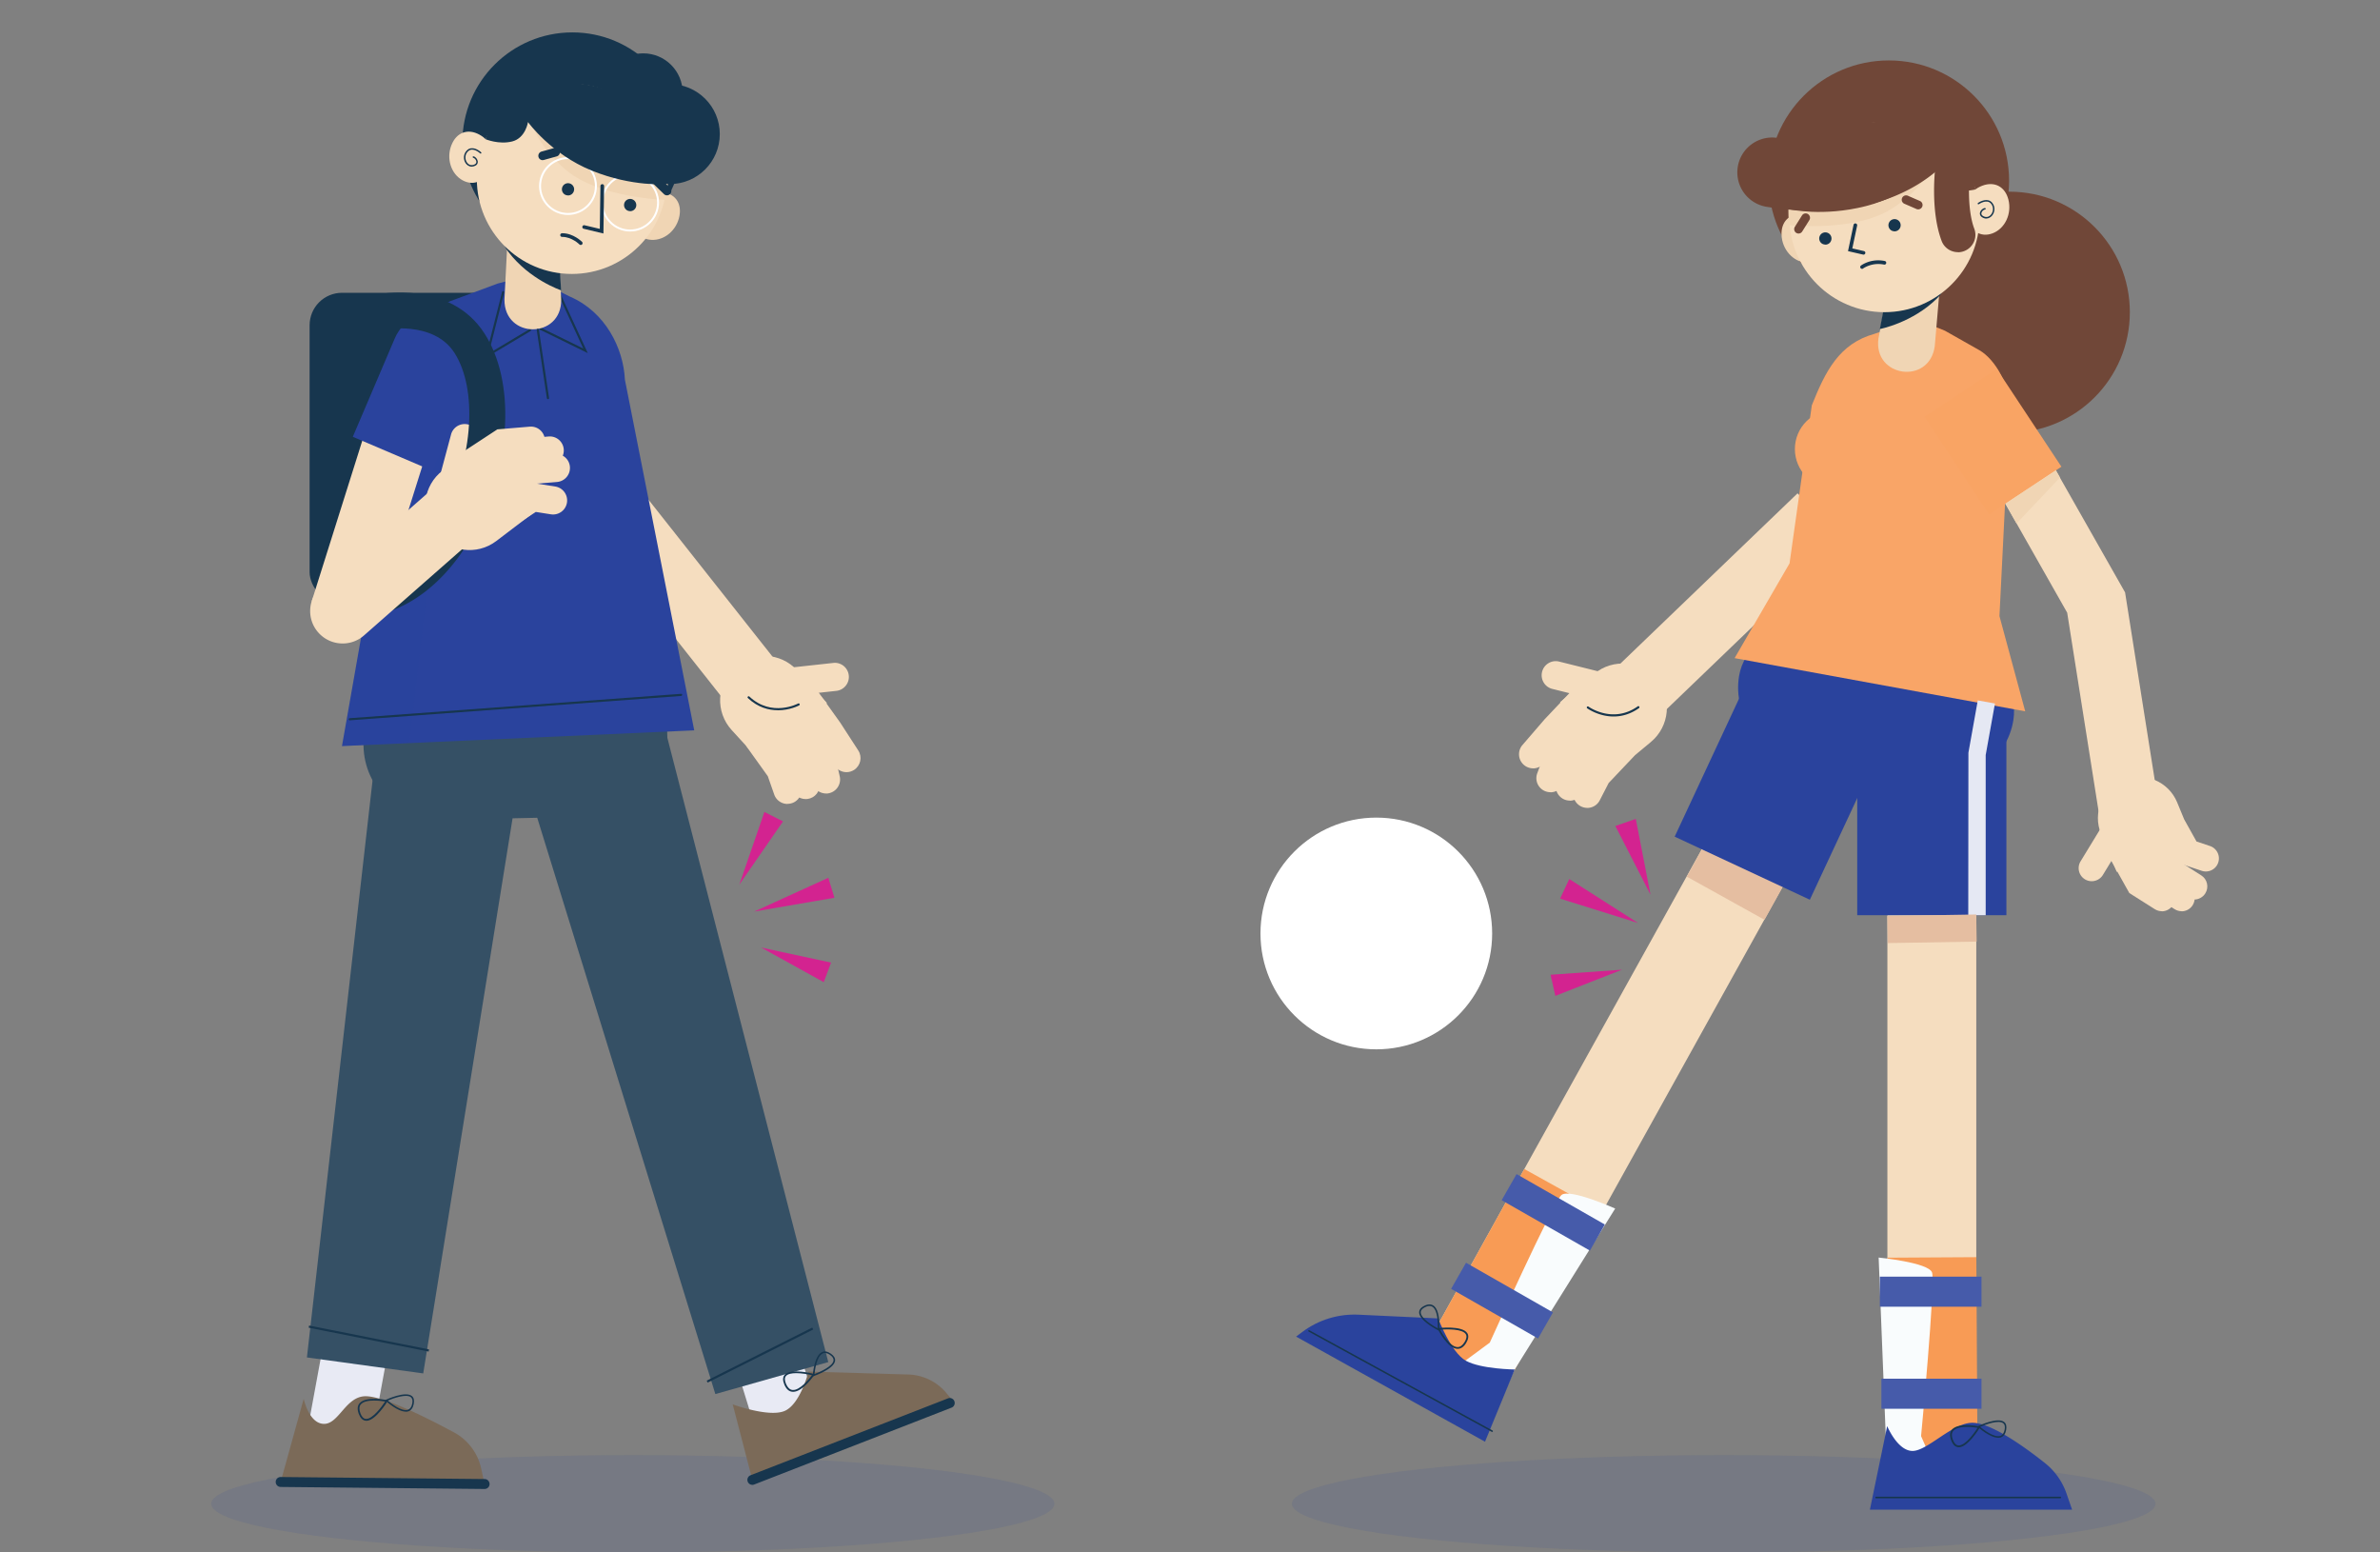 <svg xmlns="http://www.w3.org/2000/svg" viewBox="0 0 460 300"><rect x="0" y="0" width="460" height="300" fill="#808080" stroke="none"/><defs><style>.cls-1,.cls-2,.cls-3,.cls-4{fill:#2a439d}.cls-1,.cls-3{opacity:.11}.cls-5{fill:#f89b55}.cls-6{fill:#f9a567}.cls-7{fill:#f9a464}.cls-8{fill:#f9fcfd}.cls-9{fill:#f5ddbf}.cls-10{fill:#fff}.cls-11{fill:#e8eaf4}.cls-12{fill:#e5e8f3}.cls-13,.cls-14{fill:#f0d5b4}.cls-15{fill:#e5bea1}.cls-16{fill:#d32390}.cls-17{fill:#d3f1f7}.cls-18{fill:#17364e}.cls-19{fill:#355065}.cls-20{fill:#465baa}.cls-21{fill:#704738}.cls-22{fill:#7b6a58}.cls-14,.cls-3,.cls-4{mix-blend-mode:multiply}.cls-4{opacity:.09}.cls-23{isolation:isolate}</style></defs><g class="cls-23"><g id="Layer_1"><ellipse class="cls-3" cx="122.31" cy="290.6" rx="81.49" ry="9.4"/><rect class="cls-18" x="59.84" y="56.58" width="41.82" height="60.27" rx="6.27" ry="6.27"/><path class="cls-11" transform="rotate(-79.57 67.64 266.418)" d="M51.61 260.15H83.69V272.69H51.61z"/><path class="cls-11" transform="rotate(-17.12 148.726 263.576)" d="M142.41 251.6H154.95V275.48H142.41z"/><path class="cls-9" transform="rotate(-38.32 134.375 118.086)" d="M128.09 93.98H140.63V142.18H128.09z"/><circle class="cls-18" cx="110.62" cy="27.51" r="21.25"/><path class="cls-13" d="M131.33 41.69c-.5 2.78-2.9 4.83-5.47 4.66-2.56-.16-3.75-2.34-3.27-4.87.56-2.97 2.68-4.49 5.24-4.33s3.95 2 3.5 4.53z"/><path class="cls-19" d="M127.97 138.65L160.09 263.22 138.26 269.4 100.27 146.5 127.97 138.65 127.97 138.65z"/><path class="cls-19" d="M84.88 133.25h29.59c8.04 0 14.57 6.53 14.57 14.57v10.28H70.3v-10.28c0-8.04 6.53-14.57 14.57-14.57z" transform="rotate(178.79 99.668 145.684)"/><path class="cls-19" d="M59.32 262.32L74.2 131.53 102.72 135.44 81.8 265.41 59.32 262.32 59.32 262.32z"/><path class="cls-2" d="M66.1 144.18l68.08-3.04-13.4-67.77c-.28-6.06-3.76-13.08-10.58-16.03l-6.45-3.22c-2.48-.67-5.09 0-7.57.68l-9.13 3.39c-3.3 1.36-7.58 5.39-7.85 11.45l-13.1 74.53z"/><path class="cls-4" d="M66.1 144.18L79.1 143.51 87.55 72.77 78.45 75.14 66.1 144.18z"/><path class="cls-18" d="M113.61 68.24l-9.22-4.52c-.1-.05-.15-.18-.1-.28.05-.1.18-.15.28-.1l8.16 4-4.7-10.18c-.05-.1 0-.23.1-.28.11-.05.23 0 .28.1l5.19 11.25zm-19.81.96l3.24-12.79a.206.206 0 1 1 .4.1l-2.99 11.81 7.87-4.7a.21.21 0 1 1 .22.36L93.8 69.2z"/><path class="cls-13" d="M107.28 35.23l1.19 22.67c.07 7.64-11.02 7.66-10.97 0l1.15-22.67c.42-5.42 8.19-5.41 8.62 0z"/><path class="cls-18" d="M108.44 56.1s-6.08-2.02-10.21-7.46C94.1 43.2 108.11 50 108.11 50l.33 6.1z"/><circle class="cls-9" cx="110.52" cy="34.58" r="18.36"/><path class="cls-14" d="M128.45 38.62s-12.56-.37-18.96-5.69c-5.94-4.94-7.3-10.41-7.3-10.41l27.14 10s-.17 4.28-.88 6.1z"/><path class="cls-10" d="M109.78 41.54c-3.08 0-5.59-2.51-5.59-5.59s2.51-5.59 5.59-5.59 5.59 2.51 5.59 5.59-2.51 5.59-5.59 5.59zm0-10.8c-2.87 0-5.21 2.34-5.21 5.21s2.34 5.21 5.21 5.21 5.21-2.33 5.21-5.21-2.34-5.21-5.21-5.21zm12.01 14c-3.08 0-5.59-2.51-5.59-5.59s2.51-5.59 5.59-5.59 5.59 2.51 5.59 5.59-2.51 5.59-5.59 5.59zm0-10.8c-2.87 0-5.21 2.34-5.21 5.21s2.34 5.21 5.21 5.21 5.21-2.34 5.21-5.21-2.34-5.21-5.21-5.21z"/><path class="cls-18" d="M116.62 45.12l-3.8-.91a.34.34 0 0 1-.26-.42c.05-.19.23-.31.42-.26l2.95.7.12-8.29c0-.19.13-.32.36-.35.19 0 .35.16.35.36l-.13 9.17z"/><circle class="cls-18" cx="121.79" cy="39.62" r="1"/><path class="cls-18" d="M121.79 40.8c-.19 0-.39-.05-.56-.14a1.182 1.182 0 0 1 .23-2.17c.3-.09.62-.06.9.1.28.15.48.4.57.7a1.178 1.178 0 0 1-1.13 1.52zm0-2.01a.783.783 0 0 0-.72.43c-.11.19-.13.42-.07.63.06.21.2.39.4.49a.825.825 0 1 0 .79-1.45.782.782 0 0 0-.39-.1z"/><circle class="cls-18" cx="109.78" cy="36.58" r="1"/><path class="cls-18" d="M109.78 37.76c-.19 0-.39-.05-.56-.14-.57-.31-.78-1.03-.47-1.6a1.182 1.182 0 0 1 2.17.23c.09.3.05.62-.1.9a1.168 1.168 0 0 1-1.04.62zm0-2.01a.783.783 0 0 0-.72.43c-.11.19-.13.42-.07.63.06.21.2.39.4.49s.42.13.63.07c.21-.06.39-.2.49-.4.11-.19.13-.42.07-.63a.783.783 0 0 0-.4-.49.782.782 0 0 0-.39-.1z"/><path class="cls-9" d="M87.27 27.99c-1.06 2.62-.11 5.63 2.15 6.86 2.26 1.23 4.42.01 5.36-2.38 1.11-2.82.12-5.23-2.13-6.46-2.26-1.23-4.41-.41-5.37 1.97z"/><path class="cls-18" d="M91.17 32.2c-.53 0-.95-.32-1.19-.69-.45-.69-.48-1.81.35-2.53.91-.78 2.14-.04 2.67.46.06.05.06.14 0 .2-.05.06-.14.06-.2 0-.01-.01-1.34-1.26-2.28-.45-.71.61-.68 1.57-.3 2.16.36.55.93.71 1.52.42.3-.14.34-.38.33-.54-.04-.32-.32-.68-.61-.74-.08-.02-.12-.09-.11-.17.02-.08.1-.12.17-.11.4.09.77.54.82.99.04.36-.14.67-.49.83-.25.12-.48.17-.7.17zm37.68 3.38s-6.56.59-14.45-2.6-12.35-9.39-12.35-9.39-.46 3.08-3.04 3.74c-2.58.66-5.16-.43-5.16-.43s3.8-14.11 21.14-10.24c17.13 3.83 13.87 18.92 13.87 18.92z"/><circle class="cls-18" cx="129.46" cy="25.91" r="9.66"/><circle class="cls-18" cx="124.32" cy="17.94" r="7.63"/><path class="cls-18" d="M105.91 77.14c-.1 0-.19-.07-.21-.18l-1.96-13.18c-.02-.11.06-.22.18-.24.11-.02.22.06.24.18l1.96 13.18c.02.11-.06.22-.18.24h-.03z"/><path class="cls-9" transform="rotate(-72.51 71.49 101.37)" d="M53.96 95.1H88.99V107.64H53.96z"/><path class="cls-2" d="M83.57 90.97l-15.38-6.56L76.3 65.4c1.81-4.25 6.72-6.22 10.97-4.41 4.25 1.81 6.22 6.72 4.41 10.97l-8.11 19.01z"/><path class="cls-18" d="M112.24 47.34c-.09 0-.18-.03-.25-.1-.01-.02-1.46-1.46-3.31-1.46h-.05c-.19 0-.35-.15-.35-.35 0-.19.15-.35.35-.36h.06c2.14 0 3.74 1.61 3.81 1.67.14.14.13.36 0 .5-.07.07-.16.1-.25.1z"/><path class="cls-9" d="M87.44 96.22c-.23 0-.47-.03-.71-.09a2.717 2.717 0 0 1-1.92-3.33l2.37-8.84a2.717 2.717 0 1 1 5.25 1.41l-2.37 8.84a2.72 2.72 0 0 1-2.62 2.01z"/><path class="cls-18" d="M68.8 119.34l-.16-6.91c6.5-.15 12.77-5.01 17.19-13.33 5.64-10.62 6.5-23.91 2-30.92-4.06-6.32-13.71-4.49-13.81-4.47l-1.38-6.77c.58-.12 14.36-2.83 21 7.5 5.94 9.24 5.24 24.83-1.71 37.9-5.62 10.59-14.05 16.78-23.13 16.99z"/><path class="cls-9" d="M82.16 89.18h17.12v8.56c0 4.72-3.84 8.56-8.56 8.56-4.72 0-8.56-3.84-8.56-8.56v-8.56z" transform="rotate(52.76 90.728 97.759)"/><path class="cls-9" d="M91.03 92.28c-.89 0-1.75-.43-2.27-1.23-.82-1.25-.47-2.94.78-3.76l6.59-4.32 6.25-.52a2.7 2.7 0 0 1 2.93 2.48 2.72 2.72 0 0 1-2.48 2.93l-4.88.41-5.43 3.56c-.46.3-.98.45-1.49.45z"/><path class="cls-9" d="M94.68 94.18c-.89 0-1.75-.43-2.27-1.23-.82-1.25-.47-2.94.78-3.76l6.59-4.32 6.25-.52c1.49-.13 2.81.98 2.93 2.48a2.72 2.72 0 0 1-2.48 2.93l-4.88.41-5.43 3.56c-.46.3-.98.45-1.49.45z"/><path class="cls-9" d="M95.87 97.56c-.89 0-1.75-.43-2.27-1.23-.82-1.25-.47-2.94.78-3.76l6.59-4.32 6.25-.52a2.7 2.7 0 0 1 2.93 2.48 2.72 2.72 0 0 1-2.48 2.93l-4.88.41-5.43 3.56c-.46.3-.98.45-1.49.45z"/><path class="cls-9" d="M98.27 101.86c-.89 0-1.75-.43-2.27-1.23-.82-1.25-.47-2.94.78-3.76l5.56-3.64 4.98.79a2.718 2.718 0 1 1-.85 5.37l-2.91-.46-3.8 2.49c-.46.3-.98.45-1.49.45z"/><path class="cls-9" d="M139.17 126.74h17.12v8.56c0 4.72-3.84 8.56-8.56 8.56-4.72 0-8.56-3.84-8.56-8.56v-8.56z" transform="rotate(137.55 147.731 135.304)"/><path class="cls-9" d="M163.61 149.22c-.89 0-1.76-.44-2.28-1.24l-3.47-5.35-4.15-5.79c-.88-1.22-.59-2.92.62-3.79 1.22-.87 2.92-.59 3.79.62l4.26 5.95 3.5 5.4c.82 1.26.46 2.94-.8 3.76-.46.3-.97.44-1.47.44z"/><path class="cls-9" d="M159.66 153.34a2.73 2.73 0 0 1-2.65-2.12l-1.19-5.25-3.87-5.39c-.88-1.22-.59-2.92.62-3.79 1.22-.87 2.92-.6 3.79.62l4.51 6.29 1.43 6.33c.33 1.46-.59 2.92-2.05 3.25-.2.05-.4.07-.6.07z"/><path class="cls-9" d="M155.72 154.42c-1.35 0-2.52-1-2.69-2.38l-.61-4.86-3.79-5.28c-.88-1.22-.59-2.92.62-3.79 1.22-.87 2.92-.6 3.79.62l4.59 6.4.79 6.23c.19 1.49-.87 2.85-2.35 3.04-.12.01-.23.02-.34.02z"/><path class="cls-9" d="M152.2 155.36c-1.12 0-2.17-.7-2.56-1.82L148.4 150l-3.96-5.53c-.88-1.22-.59-2.92.62-3.79 1.22-.87 2.92-.6 3.79.62l4.42 6.16 1.5 4.27a2.71 2.71 0 0 1-1.66 3.46c-.3.1-.6.15-.9.15zm-.37-20.8c-1.37 0-2.55-1.03-2.7-2.42-.16-1.49.92-2.83 2.41-2.99l9.52-1.04c1.5-.17 2.83.92 2.99 2.41.16 1.49-.92 2.83-2.41 2.99l-9.52 1.04c-.1.01-.2.02-.3.02z"/><path class="cls-18" d="M150.34 137.25c-1.75 0-3.84-.52-5.79-2.35-.08-.08-.09-.21 0-.29.08-.08.21-.09.29 0 4.33 4.05 9.37 1.37 9.42 1.34.1-.05.23-.02.28.08.05.1.02.23-.08.28-.03.02-1.77.95-4.11.95z"/><path class="cls-18" transform="rotate(-78.74 71.292 258.68)" d="M71.09 246.86H71.51V270.5H71.09z"/><path class="cls-18" transform="rotate(-26.68 146.94 261.878)" d="M135.48 261.63H158.31V262.05H135.48z"/><path class="cls-18" d="M67.6 139.2c-.11 0-.2-.08-.21-.19 0-.11.08-.21.19-.22l64.05-4.71c.14 0 .22.08.22.19s-.08.21-.19.22l-64.05 4.71h-.02z"/><path class="cls-17" d="M159.92 187.91L147.11 183.11"/><path class="cls-16" d="M159.21 189.8L147.11 183.11 160.63 186.02 159.21 189.8 159.21 189.8z"/><path class="cls-17" d="M160.68 171.56L145.76 176.16"/><path class="cls-16" d="M161.28 173.49L145.76 176.16 160.09 169.63 161.28 173.49 161.28 173.49z"/><g><path class="cls-17" d="M149.54 157.82L142.89 170.96"/><path class="cls-16" d="M151.34 158.73L142.89 170.96 147.74 156.91 151.34 158.73 151.34 158.73z"/></g><path class="cls-18" d="M104.89 30.95c-.37 0-.71-.24-.81-.62-.12-.45.14-.91.58-1.04l2.49-.69a.85.85 0 0 1 1.04.58c.12.45-.14.91-.58 1.04l-2.49.69c-.08.02-.15.03-.23.03zm24.02 6.8c-.21 0-.42-.08-.58-.24l-1.89-1.83a.848.848 0 0 1-.02-1.19c.32-.33.86-.34 1.19-.02l1.89 1.83c.33.32.34.85.02 1.19-.17.17-.39.26-.61.26z"/><path class="cls-9" d="M66.22 124.35c-1.74 0-3.47-.72-4.71-2.13-2.29-2.6-2.03-6.56.57-8.85l23.15-20.34c2.6-2.29 6.56-2.03 8.85.57 2.29 2.6 2.03 6.56-.57 8.85l-23.15 20.34a6.228 6.228 0 0 1-4.13 1.56z"/><path class="cls-22" d="M184.3 270.84l-38.89 15.14-3.79-14.59s6.84 2.52 9.94 1.31c3.1-1.21 4.71-7.65 4.71-7.65l19.28.57a9.94 9.94 0 0 1 7.31 3.52l1.44 1.69zm-90.64 15.94l-39.42-.39 4.46-16.08s1 4.81 3.91 4.85 4.23-5.39 8.11-5.34c3.59.04 11.95 4.24 17.05 7 2.67 1.44 4.58 3.99 5.23 6.96l.66 3.01z"/><g><path class="cls-18" d="M157.09 265.97v-.22c.02-.15.26-3.72 1.77-4.45.5-.25 1.08-.15 1.72.29.61.42.89.89.82 1.39-.22 1.58-3.94 2.88-4.09 2.93l-.21.07zm2.34-4.51c-.16 0-.3.03-.44.1-1.14.56-1.49 3.17-1.56 3.97 1.15-.43 3.53-1.52 3.67-2.61.05-.38-.18-.75-.69-1.1-.36-.24-.68-.36-.98-.36z"/><path class="cls-18" d="M153.29 268.96h-.15c-.65-.06-1.17-.52-1.53-1.37-.35-.81-.34-1.45.04-1.89 1.16-1.36 5.43-.26 5.61-.21l.24.06-.14.2c-.09.13-2.24 3.22-4.07 3.22zm.61-3.6c-.87 0-1.64.14-1.99.55-.29.33-.28.85.01 1.53.31.72.74 1.12 1.25 1.17 1.41.14 3.23-2.15 3.76-2.86-.74-.17-1.95-.39-3.03-.39z"/></g><g><path class="cls-18" d="M78.44 272.8c-1.59 0-3.76-1.98-3.86-2.07l-.17-.15.2-.09c.15-.07 3.73-1.71 4.98-.72.4.31.52.84.37 1.57-.16.76-.51 1.23-1.04 1.4-.15.05-.31.07-.48.07zm-3.49-2.14c.61.52 2.66 2.17 3.88 1.78.42-.14.71-.53.84-1.17.13-.6.04-1.03-.26-1.27-.86-.68-3.33.17-4.46.66z"/><path class="cls-18" d="M70.8 274.55h-.12c-.58-.06-1.03-.51-1.34-1.33-.32-.87-.27-1.56.16-2.05 1.22-1.42 5.1-.64 5.27-.6l.24.05-.13.21c-.1.16-2.32 3.74-4.08 3.74zm1.49-3.9c-1 0-2.05.16-2.54.73-.34.39-.37.97-.1 1.71.26.69.61 1.07 1.05 1.11h.09c1.21 0 2.92-2.24 3.65-3.36-.41-.07-1.27-.19-2.16-.19z"/></g><path class="cls-18" d="M93.66 287.74l-39.42-.39a.96.96 0 0 1-.95-.97c0-.53.43-.95.96-.95l39.42.39c.53 0 .95.44.95.97s-.43.95-.96.95zm51.75-.8c-.38 0-.75-.23-.89-.61a.96.96 0 0 1 .54-1.24l38.16-14.86a.956.956 0 0 1 1.24.55.96.96 0 0 1-.54 1.24l-38.16 14.86c-.11.04-.23.07-.35.07z"/><g><path class="cls-9" d="M364.79 176.86H381.97V283.34H364.79z"/><path class="cls-9" transform="rotate(-60.97 311.166 213.775)" d="M250.62 205.19H371.77V222.37H250.62z"/><circle class="cls-21" cx="388.36" cy="60.33" r="23.29"/><ellipse class="cls-1" cx="333.15" cy="290.6" rx="83.46" ry="9.4"/><path class="cls-5" transform="rotate(-.33 369.072 259.763)" d="M364.9 243.02H382.08V282.52H364.9z"/><path class="cls-5" transform="rotate(-60.97 291.938 248.42)" d="M271.01 239.83H312.92V257.01H271.01z"/><path class="cls-9" transform="rotate(-43.86 331.794 119.049)" d="M304.06 112.78H359.5V125.33H304.06z"/><path class="cls-8" d="M292.62 264.86l19.56-31.31s-8.83-3.96-10.39-2.61c-1.56 1.35-13.85 28.52-13.85 28.52l-6.94 5.12 9.4 5.37 2.21-5.09z"/><path class="cls-20" transform="rotate(-150.27 300.2 234.288)" d="M290.37 231.39H310.02V237.2H290.37z"/><path class="cls-20" transform="rotate(-150.27 290.297 251.34)" d="M280.61 248.44H299.96V254.25H280.61z"/><path class="cls-2" d="M250.5 258.29l36.52 20.32 5.74-13.96s-6.53-.07-9.44-1.69-5.35-8.18-5.35-8.18l-15.42-.72c-3.87-.18-7.68.98-10.79 3.3l-1.25.93z"/><circle class="cls-21" cx="365.07" cy="34.92" r="23.24"/><path class="cls-13" d="M344.33 45.4c.12 2.83 2.22 5.18 4.79 5.37s4.03-1.81 3.91-4.38c-.15-3.03-2.04-4.82-4.61-5.01-2.57-.19-4.19 1.45-4.09 4.02z"/><path class="cls-15" transform="rotate(-60.96 335.365 170.268)" d="M331.58 161.68H339.11V178.86H331.58z"/><path class="cls-2" transform="rotate(-64.99 344.9 150.287)" d="M325.6 135.87H364.17V164.7H325.6z"/><path class="cls-2" d="M345.75 124.68h33.21c5.65 0 10.24 4.59 10.24 10.24 0 7.54-6.13 13.67-13.67 13.67h-26.36c-7.54 0-13.67-6.13-13.67-13.67 0-5.65 4.59-10.24 10.24-10.24z" transform="rotate(9.02 362.422 136.677)"/><path class="cls-2" d="M358.96 140.7H387.79V176.86H358.96z"/><path class="cls-6" d="M391.43 137.46l-56.17-10.28 10.62-18.31 4.3-30.54c2.62-6.55 5.27-11.92 12.12-13.82l6.54-2.22c2.44-.31 4.83.67 7.09 1.63l6.68 3.78c2.95 1.72 6.29 6.94 5.76 12.73l-1.92 38.63 4.98 18.41z"/><path class="cls-13" d="M375.89 44.21l-1.94 22.65c-.99 7.59-11.98 6.08-10.88-1.5l4.27-22.32c1.16-5.32 8.87-4.23 8.55 1.18z"/><path class="cls-18" d="M363.34 63.58s6.31-1.18 11.14-6.01-9.99 0-9.99 0l-1.16 6.01z"/><circle class="cls-9" cx="364.22" cy="41.95" r="18.38"/><path class="cls-14" d="M345.88 43.51s12.51 1.34 19.58-3.07c6.57-4.09 8.66-9.33 8.66-9.33l-28.29 6.23s-.42 4.27.05 6.17z"/><path class="cls-18" d="M360.18 49.2h-.08l-2.92-.67 1.07-5.08a.35.35 0 0 1 .42-.27c.19.04.31.23.27.42l-.93 4.41 2.25.51c.19.04.31.23.26.42-.04.16-.18.27-.34.27z"/><circle class="cls-18" cx="352.79" cy="46.07" r="1"/><path class="cls-18" d="M352.79 47.26c-.17 0-.33-.04-.48-.1a1.15 1.15 0 0 1-.62-.66c-.11-.3-.1-.62.03-.9.13-.29.36-.51.66-.62.61-.23 1.29.08 1.53.69.11.3.1.62-.03.91-.13.29-.36.51-.66.62-.14.05-.28.08-.42.08zm0-2.01a.811.811 0 0 0-.75.48c-.09.2-.1.43-.02.63.16.43.64.64 1.06.48.21-.08.37-.23.46-.43.09-.2.1-.42.02-.63a.828.828 0 0 0-.77-.53z"/><circle class="cls-18" cx="366.17" cy="43.51" r="1"/><path class="cls-18" d="M366.17 44.7c-.17 0-.33-.04-.48-.1a1.15 1.15 0 0 1-.62-.66c-.11-.3-.1-.62.03-.9.13-.29.36-.51.66-.62.3-.11.62-.1.9.03.29.13.51.36.62.66.11.29.1.62-.03.9-.13.29-.36.51-.66.62-.14.05-.28.08-.42.08zm0-2.01a.811.811 0 0 0-.75.48c-.09.2-.1.43-.02.63.08.21.23.37.43.46.2.09.43.1.63.02.21-.08.37-.23.46-.43a.818.818 0 0 0-.75-1.16z"/><path class="cls-9" d="M388.18 38.58c.69 2.74-.66 5.6-3.06 6.51-2.41.91-4.38-.59-4.99-3.09-.72-2.94.59-5.2 2.99-6.11 2.41-.91 4.43.2 5.06 2.69z"/><path class="cls-18" d="M383.91 42.24c-.26 0-.55-.08-.85-.28-.32-.21-.46-.54-.37-.89.11-.44.54-.83.95-.87.09-.01.15.05.16.13 0 .08-.05.15-.13.15-.29.03-.62.33-.7.65-.04.16-.03.4.25.58.56.36 1.14.29 1.57-.21.46-.53.62-1.48 0-2.18-.82-.92-2.31.13-2.33.14-.06.04-.15.03-.2-.03-.05-.06-.03-.15.03-.2.59-.42 1.91-.99 2.71-.1.73.83.55 1.93 0 2.56-.26.3-.65.54-1.1.54z"/><path class="cls-8" d="M364.57 279.91l-1.47-36.89s9.63.94 10.32 2.88-2.12 31.63-2.12 31.63l3.49 7.89h-10.83l.6-5.51z"/><path class="cls-20" d="M363.33 246.71H382.98V252.52H363.33z"/><path class="cls-20" d="M363.63 266.43H382.98V272.24H363.63z"/><path class="cls-2" d="M400.5 291.74h-39.09l3.34-16.15s1.99 4.8 4.9 4.8 7.68-5.44 11.57-5.44c3.64 0 10.19 4.74 14.01 7.77a12.94 12.94 0 0 1 4.17 5.87l1.09 3.15z"/><path class="cls-21" d="M345.9 40.45s6.43 1.48 14.69-.61 13.53-7.63 13.53-7.63.04 3.12 2.51 4.12c2.47 1 5.18.28 5.18.28s-1.85-14.52-19.58-13.04c-17.51 1.46-16.33 16.88-16.33 16.88z"/><path class="cls-9" d="M405.69 157.29L399.54 118.4 383.93 90.88 394.07 85.13 410.73 114.48 417.21 155.47 405.69 157.29z"/><path class="cls-7" transform="rotate(-33.47 385.244 85.318)" d="M376.81 74.01H393.55V96.65H376.81z"/><path class="cls-18" d="M359.89 51.95a.35.35 0 0 1-.28-.14.343.343 0 0 1 .07-.49c.08-.06 1.93-1.44 4.61-.88.19.04.31.23.27.42a.35.35 0 0 1-.42.27c-2.36-.48-4.03.74-4.05.76-.06.05-.14.07-.21.07z"/><path class="cls-9" d="M413.44 150.11c4.39 0 7.96 3.57 7.96 7.96v7.96h-15.92v-7.96c0-4.39 3.57-7.96 7.96-7.96z" transform="rotate(-22.42 413.485 158.09)"/><path class="cls-9" d="M417.83 176.09c-.46 0-.93-.13-1.35-.39l-4.93-3.12-3.58-6.39c-.68-1.22-.25-2.76.97-3.44 1.21-.68 2.76-.25 3.44.97l2.95 5.28 3.85 2.44c1.18.75 1.53 2.31.78 3.49-.48.76-1.3 1.18-2.14 1.18z"/><path class="cls-9" d="M421.66 176.09c-.46 0-.93-.13-1.35-.39l-4.93-3.12-3.58-6.39c-.68-1.22-.25-2.76.97-3.44 1.21-.68 2.76-.25 3.44.97l2.95 5.28 3.85 2.44c1.18.75 1.53 2.31.78 3.49-.48.76-1.3 1.18-2.14 1.18z"/><path class="cls-9" d="M424.1 173.81c-.46 0-.93-.13-1.35-.39l-4.93-3.12-3.58-6.39c-.68-1.22-.25-2.76.97-3.44 1.21-.68 2.76-.25 3.44.97l2.95 5.28 3.85 2.44c1.18.75 1.53 2.31.78 3.49-.48.76-1.3 1.18-2.14 1.18z"/><path class="cls-9" d="M426.34 168.41c-.27 0-.54-.04-.8-.13l-4.45-1.49-3.02-5.39c-.68-1.22-.25-2.76.97-3.44 1.21-.68 2.76-.25 3.44.97l2.06 3.69 2.6.87c1.32.44 2.04 1.88 1.59 3.2a2.518 2.518 0 0 1-2.4 1.72zm-22.06 1.88a2.522 2.522 0 0 1-2.15-3.84l4.63-7.6a2.522 2.522 0 0 1 3.47-.84c1.19.73 1.57 2.28.84 3.47l-4.63 7.6c-.48.78-1.31 1.21-2.16 1.21z"/><path class="cls-9" d="M313.58 128.23c4.73 0 8.57 3.84 8.57 8.57v8.57h-17.14v-8.57c0-4.73 3.84-8.57 8.57-8.57z" transform="rotate(50.26 313.595 136.82)"/><path class="cls-9" d="M296.31 148.48a2.724 2.724 0 0 1-2.06-4.5l4.29-4.98 4.95-5.22a2.72 2.72 0 0 1 3.85-.1 2.72 2.72 0 0 1 .1 3.85l-4.91 5.18-4.17 4.84c-.54.62-1.3.94-2.06.94z"/><path class="cls-9" d="M299.66 153.09a2.712 2.712 0 0 1-2.54-3.67l2.28-6.08 5.33-5.62a2.72 2.72 0 0 1 3.85-.1 2.72 2.72 0 0 1 .1 3.85l-4.57 4.82-1.89 5.05a2.733 2.733 0 0 1-2.55 1.77z"/><path class="cls-9" d="M303.42 154.71c-.23 0-.47-.03-.71-.09a2.717 2.717 0 0 1-1.92-3.33l1.63-6.07 5.42-5.72a2.72 2.72 0 0 1 3.85-.1 2.72 2.72 0 0 1 .1 3.85l-4.48 4.72-1.27 4.74a2.728 2.728 0 0 1-2.62 2.02z"/><path class="cls-9" d="M306.78 156.12a2.724 2.724 0 0 1-2.42-3.96l2.07-4.03 5.22-5.51a2.72 2.72 0 0 1 3.85-.1 2.72 2.72 0 0 1 .1 3.85l-4.68 4.94-1.72 3.34c-.48.94-1.43 1.48-2.42 1.48zm3.21-20.59c-.22 0-.44-.03-.66-.08l-9.3-2.32c-1.46-.36-2.34-1.84-1.98-3.3s1.85-2.35 3.3-1.98l9.3 2.32a2.72 2.72 0 0 1-.66 5.36z"/><path class="cls-18" d="M278.15 257.17l-.2-.1c-.15-.08-3.66-1.86-3.66-3.46 0-.51.34-.93 1-1.26.69-.35 1.28-.36 1.75-.05 1.39.93 1.14 4.5 1.13 4.65l-.02.23zm-1.86-4.8c-.26 0-.54.08-.86.24-.55.28-.83.61-.83 1 0 1.1 2.21 2.51 3.29 3.09.03-.8.05-3.44-1.01-4.15a1.04 1.04 0 0 0-.58-.17z"/><path class="cls-18" d="M281.73 260.66h-.06c-1.87-.07-3.67-3.61-3.75-3.76l-.11-.22.24-.03c.19-.02 4.57-.53 5.54.98.32.49.24 1.12-.21 1.88-.46.77-1.02 1.15-1.65 1.15zm-3.39-3.69c.42.77 1.92 3.29 3.34 3.35h.04c.5 0 .96-.33 1.36-.99.38-.63.46-1.14.22-1.51-.66-1.03-3.6-.98-4.96-.85zm107.87 20.87c-1.59 0-3.77-1.94-3.87-2.03l-.17-.15.2-.1c.15-.07 3.72-1.75 4.98-.77.4.31.53.84.39 1.57-.15.76-.5 1.23-1.03 1.41-.16.05-.33.08-.5.08zm-3.49-2.1c.61.51 2.7 2.14 3.9 1.74.42-.14.7-.54.83-1.18.12-.61.03-1.03-.28-1.27-.87-.67-3.33.21-4.45.71z"/><path class="cls-18" d="M378.59 279.67h-.11c-.58-.05-1.04-.5-1.35-1.32-.33-.86-.29-1.55.13-2.06 1.21-1.44 5.1-.69 5.27-.66l.24.05-.13.21c-.09.16-2.29 3.79-4.06 3.79zm1.58-3.92c-1.04 0-2.14.16-2.64.76-.33.4-.36.97-.08 1.71.27.69.62 1.06 1.06 1.1 1.24.12 2.98-2.25 3.71-3.4-.39-.06-1.2-.17-2.05-.17zm-68.29-137.29c-2.93 0-5.07-1.56-5.11-1.58a.207.207 0 0 1 .25-.33c.04.03 4.68 3.38 9.52-.05a.2.2 0 0 1 .29.05c.07.09.04.23-.05.29-1.72 1.22-3.42 1.62-4.91 1.62z"/><path class="cls-14" d="M387.59 97.34L389.75 101.16 398.15 92.28 397.36 90.88 387.59 97.34z"/><path class="cls-18" d="M398.23 289.54H362.6c-.08 0-.15-.07-.15-.15s.07-.15.15-.15h35.63c.08 0 .15.07.15.15s-.07.15-.15.15zM288.4 276.72s-.05 0-.07-.02l-35.41-19.38c-.07-.04-.1-.13-.06-.2.04-.07.13-.1.2-.06l35.41 19.38c.07.04.1.13.06.2-.03.05-.08.08-.13.08z"/><path class="cls-21" d="M370.74 40.46c-.11 0-.23-.02-.33-.07l-2.37-1.03a.845.845 0 0 1 .67-1.55l2.37 1.03a.845.845 0 0 1-.33 1.62zm-23.12 4.67c-.15 0-.31-.04-.45-.13a.854.854 0 0 1-.27-1.16l1.38-2.2c.25-.4.76-.52 1.16-.27.39.25.51.77.27 1.16l-1.38 2.2c-.16.26-.43.4-.71.4z"/><circle class="cls-6" cx="354.48" cy="86.78" r="7.57"/><path class="cls-12" d="M383.79 176.86L380.42 176.86 380.45 145.46 382.26 135.35 385.58 135.95 383.79 145.91 383.79 176.86z"/><circle class="cls-10" cx="266.01" cy="180.39" r="22.39"/><g><path class="cls-17" d="M300.15 190.41L313.51 187.39"/><path class="cls-16" d="M299.69 188.37L313.51 187.39 300.61 192.45 299.69 188.37 299.69 188.37z"/><path class="cls-17" d="M302.41 171.76L316.59 178.36"/><path class="cls-16" d="M303.3 169.87L316.59 178.36 301.53 173.66 303.3 169.87 303.3 169.87z"/><g><path class="cls-17" d="M314.19 158.94L319 172.88"/><path class="cls-16" d="M316.16 158.25L319 172.88 312.21 159.62 316.16 158.25 316.16 158.25z"/></g></g><path class="cls-21" d="M378.42 48.73c-1.36 0-2.65-.83-3.15-2.18-2.29-6.08-1.21-14.43-1.16-14.78a3.36 3.36 0 0 1 3.78-2.89 3.38 3.38 0 0 1 2.9 3.78c-.25 1.94-.61 7.81.79 11.53.66 1.74-.22 3.68-1.97 4.34-.39.15-.79.22-1.19.22z"/><path class="cls-15" transform="rotate(-.95 373.663 179.818)" d="M364.83 176.86H382.01V182.1H364.83z"/><path class="cls-21" d="M350.74 40.73c-2.83 0-5.92-.23-9.27-.76a6.74 6.74 0 0 1-5.6-7.71c.58-3.67 4.03-6.19 7.71-5.6 18.18 2.87 23.65-5.48 23.87-5.83l-.09.15 11.79 6.51c-.34.61-7.59 13.24-28.41 13.24z"/></g></g></g></svg>